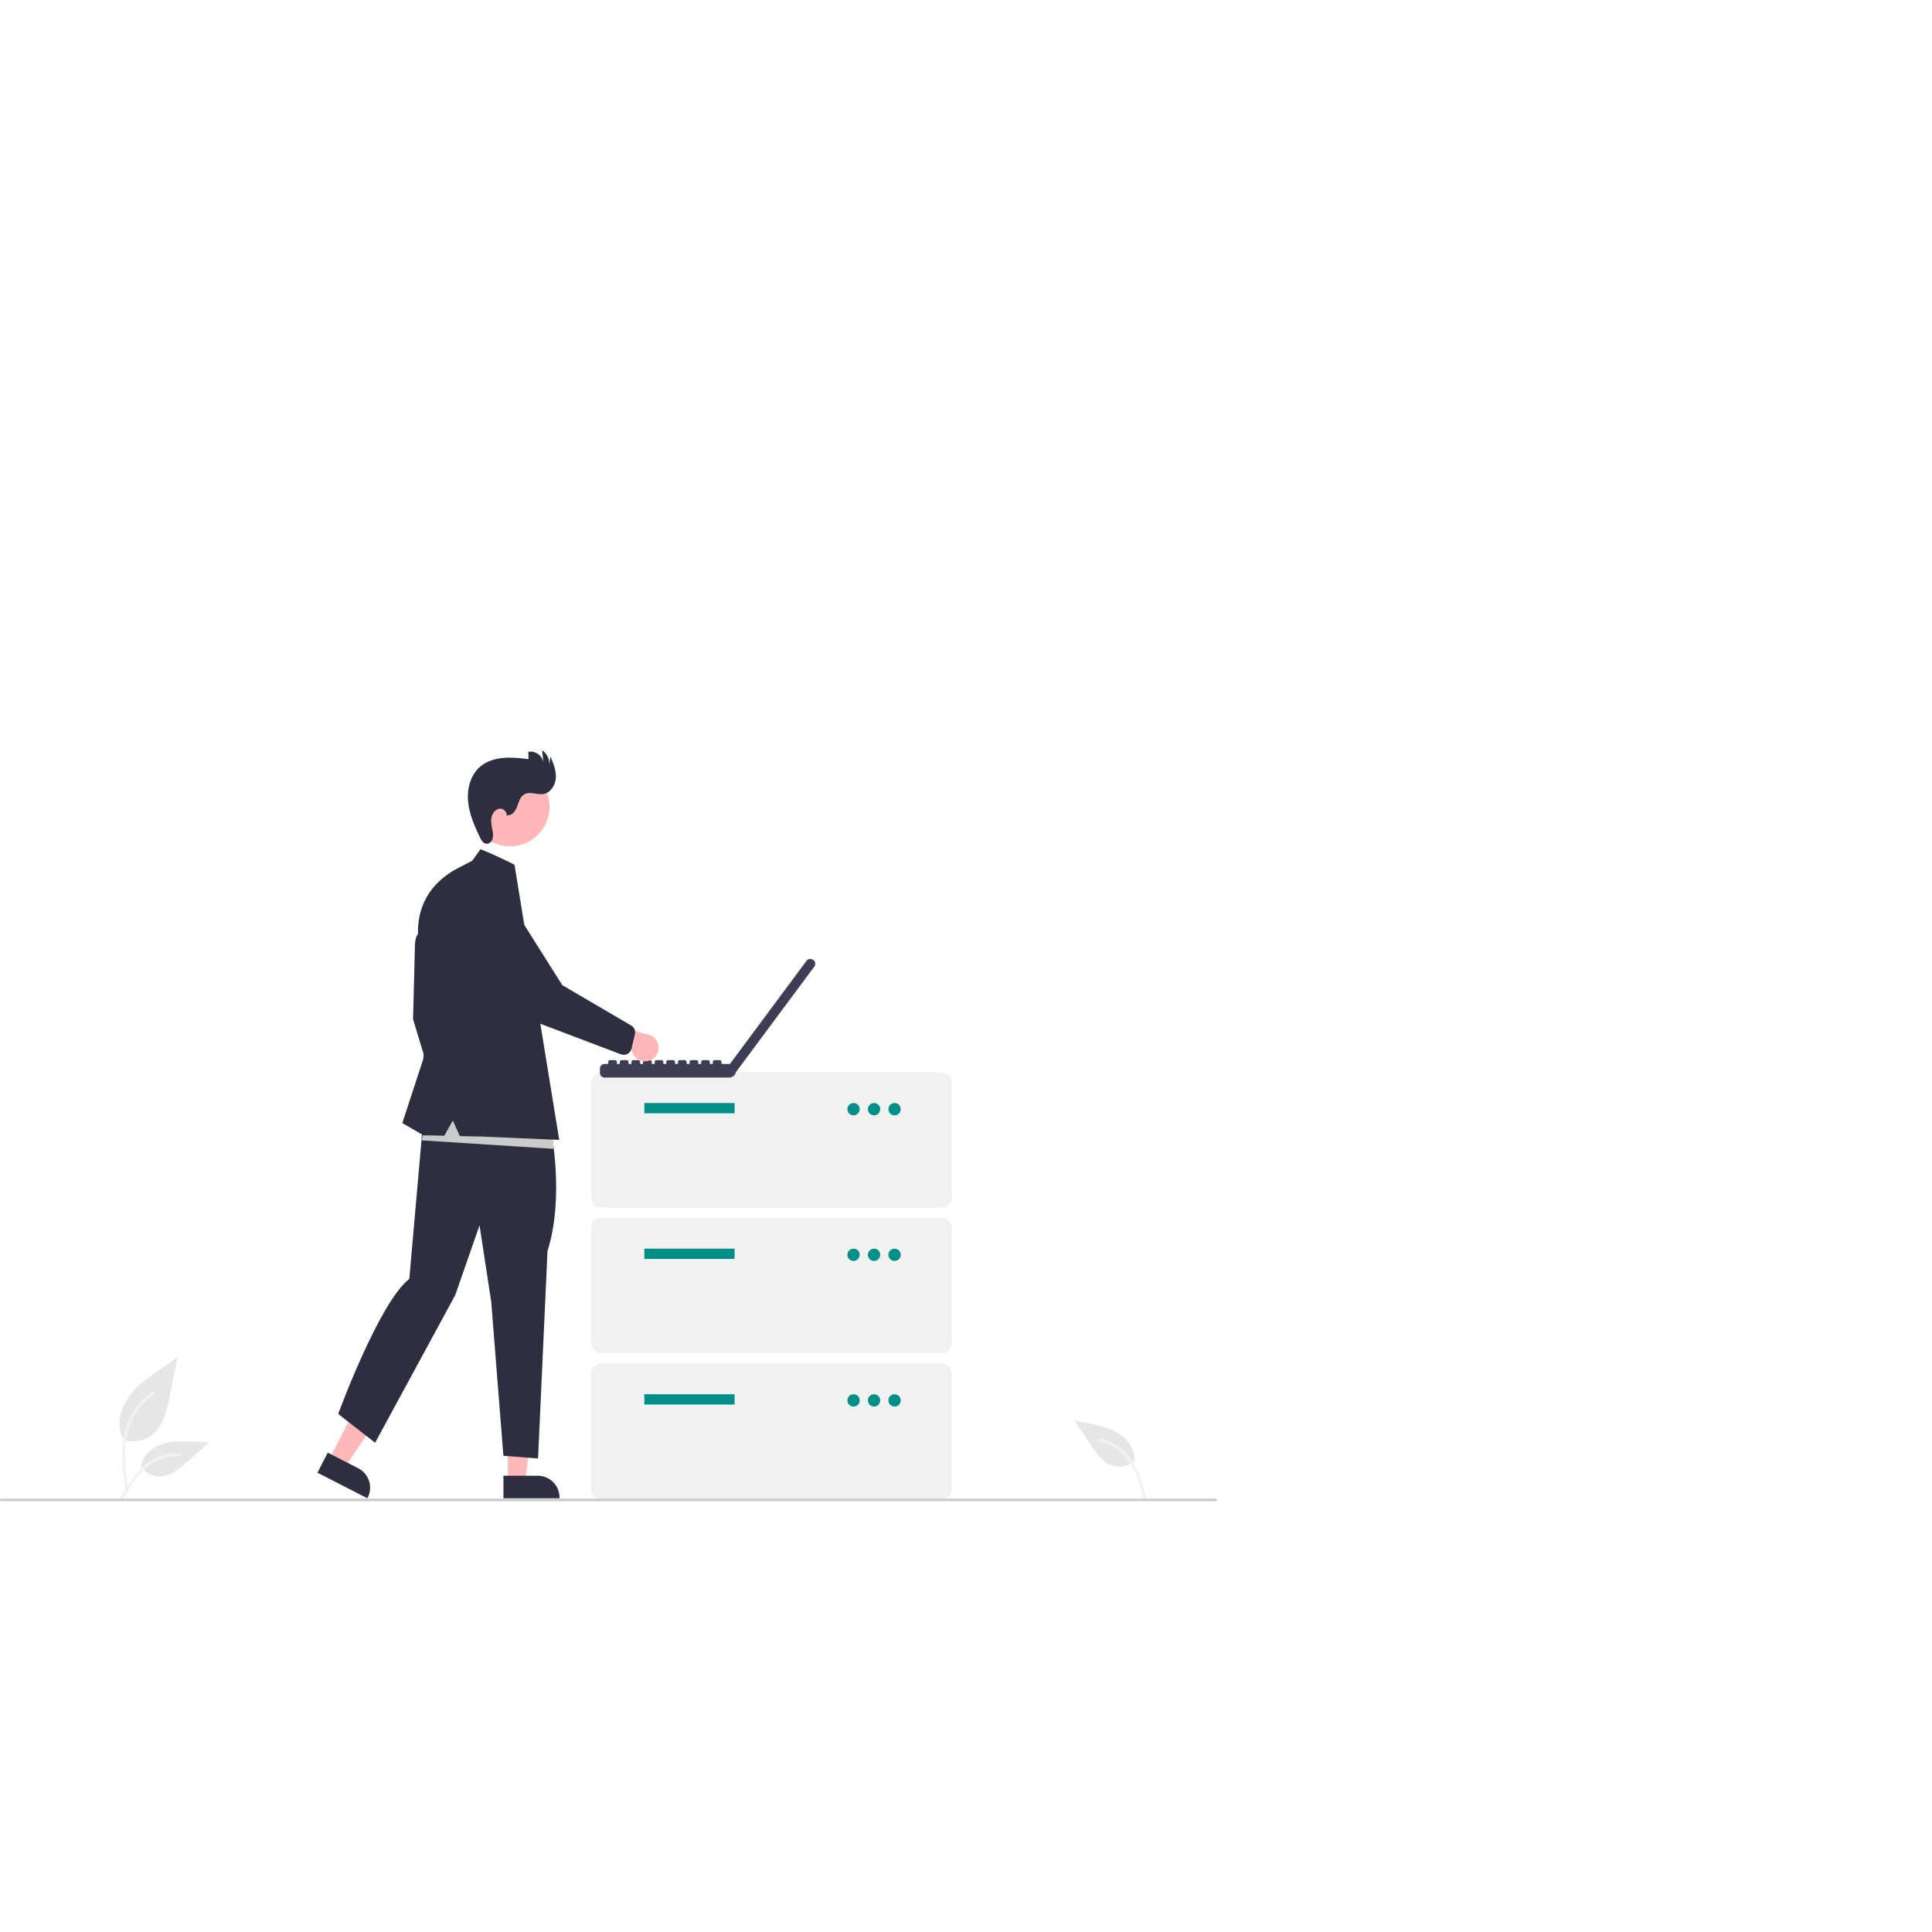 <svg xmlns="http://www.w3.org/2000/svg" xmlns:xlink="http://www.w3.org/1999/xlink" width="600px" height="600px" viewBox="0 0 600 600"><title>Group 7</title><desc>Created with Sketch.</desc><g id="Page-1" stroke="none" stroke-width="1" fill="none" fill-rule="evenodd"><g id="Group-6" transform="translate(-722, 0)"><g id="Group-7" transform="translate(722, 0)"><g id="Group-5" fill="#FFFFFF"><g id="Group-2"><rect id="Rectangle" x="0" y="0" width="600" height="600"></rect></g></g><g id="undraw_maintenance_re_59vn" transform="translate(0, 233)" fill-rule="nonzero"><path d="M38.154,214.055 C41.345,215.176 44.891,214.552 47.507,212.407 C50.783,209.657 51.81,205.129 52.646,200.934 L55.118,188.528 L49.943,192.091 C46.221,194.654 42.415,197.298 39.838,201.01 C37.262,204.722 36.138,209.789 38.207,213.805" id="b0cf38c7-358d-48dc-a444-e9782686dfa5-503" fill="#E6E6E6"></path><path d="M38.953,229.939 C38.302,225.193 37.631,220.386 38.089,215.59 C38.495,211.33 39.795,207.171 42.441,203.758 C43.845,201.951 45.554,200.402 47.491,199.182 C47.996,198.864 48.46,199.664 47.958,199.981 C44.607,202.099 42.015,205.226 40.556,208.911 C38.944,213.01 38.686,217.478 38.963,221.831 C39.131,224.464 39.487,227.08 39.846,229.692 C39.904,229.938 39.763,230.186 39.522,230.261 C39.276,230.328 39.022,230.184 38.953,229.938 L38.953,229.939 Z" id="acbbaa8b-0bc2-4bc9-96d7-93dd88f90f19-504" fill="#F2F2F2"></path><path d="M43.641,222.324 C45.01,224.405 47.365,225.621 49.854,225.532 C53,225.382 55.621,223.188 57.981,221.104 L64.962,214.94 L60.342,214.719 C57.019,214.56 53.611,214.411 50.446,215.436 C47.282,216.462 44.363,218.927 43.785,222.202" id="bed63620-84ae-4c66-a7c8-0d9b30f8c1e7-505" fill="#E6E6E6"></path><path d="M37.112,232.667 C40.248,227.118 43.885,220.952 50.384,218.98 C52.191,218.434 54.086,218.239 55.966,218.404 C56.559,218.455 56.411,219.369 55.82,219.318 C52.667,219.056 49.521,219.888 46.911,221.675 C44.399,223.385 42.443,225.762 40.788,228.282 C39.774,229.827 38.865,231.436 37.957,233.044 C37.667,233.557 36.818,233.186 37.112,232.667 Z" id="fc4eb8ca-daad-4589-b224-2c71eec1c546-506" fill="#F2F2F2"></path><path d="M352.343,220.66 C350.488,222.322 347.9,222.896 345.517,222.174 C342.514,221.225 340.54,218.434 338.792,215.815 L333.618,208.073 L338.141,209.039 C341.394,209.735 344.727,210.462 347.524,212.262 C350.322,214.063 352.513,217.191 352.235,220.506" id="ec83fa9a-7bb4-4b90-a90b-e1cec4444963-507" fill="#E6E6E6"></path><path d="M356.012,232.328 C354.399,226.162 352.458,219.271 346.679,215.704 C345.071,214.715 343.289,214.041 341.429,213.72 C340.843,213.618 340.753,214.539 341.338,214.641 C344.452,215.194 347.281,216.803 349.348,219.197 C351.34,221.492 352.623,224.29 353.579,227.15 C354.165,228.902 354.631,230.69 355.099,232.477 C355.248,233.047 356.163,232.906 356.012,232.328 Z" id="e32935a9-e392-46b4-9a67-68c65f1cc9fa-508" fill="#F2F2F2"></path><path d="M292.464,142.037 L186.734,142.037 C184.976,142.035 183.551,140.61 183.549,138.852 L183.549,103.185 C183.551,101.427 184.976,100.002 186.734,100 L292.464,100 C294.222,100.002 295.646,101.427 295.648,103.185 L295.648,138.852 C295.646,140.61 294.222,142.035 292.464,142.037 L292.464,142.037 Z" id="Path" fill="#F1F1F1"></path><rect id="Rectangle" fill="#008F89" x="200.109" y="109.554" width="28.025" height="3.185"></rect><circle id="Oval" fill="#008F89" cx="265.076" cy="111.465" r="1.911"></circle><circle id="Oval" fill="#008F89" cx="271.445" cy="111.465" r="1.911"></circle><circle id="Oval" fill="#008F89" cx="277.814" cy="111.465" r="1.911"></circle><path d="M292.464,187.259 L186.734,187.259 C184.976,187.257 183.551,185.832 183.549,184.074 L183.549,148.406 C183.551,146.648 184.976,145.224 186.734,145.222 L292.464,145.222 C294.222,145.224 295.646,146.648 295.648,148.406 L295.648,184.074 C295.646,185.832 294.222,187.257 292.464,187.259 L292.464,187.259 Z" id="Path" fill="#F1F1F1"></path><rect id="Rectangle" fill="#008F89" x="200.109" y="154.776" width="28.025" height="3.185"></rect><circle id="Oval" fill="#008F89" cx="265.076" cy="156.686" r="1.911"></circle><circle id="Oval" fill="#008F89" cx="271.445" cy="156.686" r="1.911"></circle><circle id="Oval" fill="#008F89" cx="277.814" cy="156.686" r="1.911"></circle><path d="M292.464,232.481 L186.734,232.481 C184.976,232.478 183.551,231.054 183.549,229.296 L183.549,193.628 C183.551,191.87 184.976,190.445 186.734,190.443 L292.464,190.443 C294.222,190.445 295.646,191.87 295.648,193.628 L295.648,229.296 C295.646,231.054 294.222,232.479 292.464,232.481 L292.464,232.481 Z" id="Path" fill="#F1F1F1"></path><rect id="Rectangle" fill="#008F89" x="200.109" y="199.997" width="28.025" height="3.185"></rect><circle id="Oval" fill="#008F89" cx="265.076" cy="201.908" r="1.911"></circle><circle id="Oval" fill="#008F89" cx="271.445" cy="201.908" r="1.911"></circle><circle id="Oval" fill="#008F89" cx="277.814" cy="201.908" r="1.911"></circle><path d="M252.605,65.171 L252.488,65.084 L252.485,65.082 C252.18,64.856 251.798,64.76 251.423,64.815 C251.048,64.871 250.71,65.073 250.484,65.378 L226.685,97.42 L224.067,97.42 L224.067,96.805 C224.067,96.489 223.811,96.233 223.495,96.233 L221.933,96.233 C221.617,96.233 221.36,96.489 221.36,96.805 L221.36,97.42 L220.456,97.42 L220.456,96.805 C220.456,96.489 220.2,96.233 219.884,96.233 L218.322,96.233 C218.006,96.233 217.75,96.489 217.75,96.805 L217.75,97.42 L216.849,97.42 L216.849,96.805 C216.849,96.489 216.592,96.233 216.276,96.233 L214.714,96.233 C214.398,96.233 214.142,96.489 214.142,96.805 L214.142,97.42 L213.238,97.42 L213.238,96.805 C213.238,96.489 212.982,96.233 212.666,96.233 L211.104,96.233 C210.788,96.233 210.531,96.489 210.531,96.805 L210.531,97.42 L209.63,97.42 L209.63,96.805 C209.63,96.489 209.374,96.233 209.058,96.233 L207.496,96.233 C207.344,96.233 207.199,96.293 207.091,96.4 C206.984,96.508 206.924,96.653 206.924,96.805 L206.924,97.42 L206.02,97.42 L206.02,96.805 C206.02,96.489 205.763,96.233 205.447,96.233 L203.885,96.233 C203.569,96.233 203.313,96.489 203.313,96.805 L203.313,97.42 L202.409,97.42 L202.409,96.805 C202.409,96.489 202.153,96.233 201.837,96.233 L200.275,96.233 C199.959,96.233 199.702,96.489 199.702,96.805 L199.702,97.42 L198.801,97.42 L198.801,96.805 C198.801,96.489 198.545,96.233 198.229,96.233 L196.667,96.233 C196.351,96.233 196.095,96.489 196.095,96.805 L196.095,97.42 L195.19,97.42 L195.19,96.805 C195.19,96.489 194.934,96.233 194.618,96.233 L193.056,96.233 C192.74,96.233 192.484,96.489 192.484,96.805 L192.484,97.42 L191.583,97.42 L191.583,96.805 C191.583,96.489 191.327,96.233 191.01,96.233 L189.448,96.233 C189.132,96.233 188.876,96.489 188.876,96.805 L188.876,97.42 L187.743,97.42 C187.364,97.42 187,97.571 186.732,97.839 C186.463,98.107 186.313,98.471 186.313,98.851 L186.313,100.215 C186.313,100.595 186.463,100.959 186.732,101.227 C187,101.495 187.364,101.646 187.743,101.646 L226.448,101.646 C227.458,101.646 228.33,100.936 228.535,99.947 L228.55,99.958 L252.898,67.175 L252.9,67.172 C253.371,66.538 253.239,65.642 252.605,65.171 L252.605,65.171 Z" id="Path" fill="#3F3D56"></path><polygon id="Path" fill="#FFB7B7" points="102.202 220.33 107.009 222.79 118.786 205.418 111.691 201.786"></polygon><path d="M101.778,218.133 L111.246,222.978 L111.247,222.978 C114.579,224.684 115.898,228.768 114.192,232.1 L114.092,232.296 L98.59,224.363 L101.778,218.133 Z" id="Path" fill="#2F2E41"></path><polygon id="Path" fill="#FFB7B7" points="157.727 227.061 163.128 227.061 165.697 206.23 157.726 206.23"></polygon><path d="M156.349,225.298 L166.985,225.297 L166.985,225.297 C170.729,225.297 173.763,228.332 173.763,232.075 L173.763,232.295 L156.35,232.296 L156.349,225.298 Z" id="Path" fill="#2F2E41"></path><path d="M132.465,57.149 C132.465,57.149 128.849,54.378 128.849,61.146 L128.278,83.511 L134.654,104.639 L138.366,97.787 L136.843,82.94 L132.465,57.149 Z" id="Path" fill="#2F2E41"></path><path d="M171.151,118.322 C171.151,118.322 175.345,138.745 170.033,155.505 L167.097,219.948 L156.333,219.109 L152.559,171.302 L148.924,147.537 L141.376,169.205 L116.493,215.056 L105.031,206.109 C105.031,206.109 117.733,171.449 127.117,164.172 L131.824,110.568 L171.151,118.322 Z" id="Path" fill="#2F2E41"></path><circle id="Oval" fill="#FFB7B7" transform="translate(158.392, 17.57) rotate(-61.337) translate(-158.392, -17.57) " cx="158.392" cy="17.57" r="12.273"></circle><path d="M157.524,20.173 C158.995,20.365 160.105,18.86 160.619,17.468 C161.134,16.077 161.526,14.457 162.805,13.705 C164.553,12.678 166.789,13.913 168.787,13.574 C171.044,13.192 172.511,10.8 172.626,8.514 C172.741,6.228 171.832,4.029 170.939,1.921 L170.627,4.541 C170.712,2.735 169.852,1.016 168.357,5.68434189e-14 L168.759,3.844 C168.586,2.773 167.994,1.815 167.113,1.181 C166.233,0.548 165.136,0.291 164.066,0.468 L164.129,2.758 C161.522,2.448 158.893,2.138 156.278,2.374 C153.664,2.61 151.031,3.437 149.05,5.159 C146.086,7.735 145.003,11.976 145.367,15.885 C145.73,19.795 147.344,23.468 149.026,27.016 C149.45,27.909 150.035,28.916 151.016,29.03 C151.898,29.132 152.705,28.395 152.979,27.551 C153.19,26.684 153.182,25.779 152.955,24.917 C152.707,23.599 152.395,22.252 152.628,20.931 C152.861,19.611 153.811,18.306 155.142,18.144 C156.473,17.982 157.835,19.504 157.195,20.682 L157.524,20.173 Z" id="Path" fill="#2F2E41"></path><polygon id="Path" fill="#CBCBCB" points="171.91 123.783 130.943 121.14 134.026 108.365 171.47 116.735"></polygon><path d="M146.646,34.308 L149.215,30.741 C149.215,30.741 152.087,31.717 159.779,35.545 L160.323,38.888 L173.674,121.009 L149.405,119.962 L142.797,119.821 L140.634,114.973 L137.967,119.718 L131.513,119.581 L124.947,115.774 L131.418,95.979 L133.512,77.896 L130.276,60.861 C130.276,60.861 126.204,45.217 141.887,36.783 L146.646,34.308 Z" id="Path" fill="#2F2E41"></path><path d="M201.345,96.474 C200.142,96.78 198.865,96.537 197.859,95.811 C196.852,95.085 196.218,93.95 196.129,92.712 L181.731,88.855 L187.523,83.712 L200.307,88.163 C202.444,88.15 204.253,89.737 204.518,91.858 C204.782,93.978 203.419,95.961 201.345,96.474 L201.345,96.474 Z" id="Path" fill="#FFB7B7"></path><path d="M194.896,94.297 C194.284,94.63 193.559,94.688 192.902,94.455 L169.216,85.466 C163.438,83.417 158.601,79.34 155.604,73.992 L145.726,56.372 C143.839,54.266 143.221,51.312 144.105,48.626 C144.989,45.94 147.241,43.93 150.01,43.356 C152.779,42.781 155.644,43.73 157.523,45.843 L174.619,72.94 L196.133,85.553 C196.997,86.12 197.415,87.166 197.18,88.172 L196.111,92.706 C195.996,93.192 195.735,93.631 195.364,93.966 C195.222,94.094 195.065,94.205 194.896,94.297 L194.896,94.297 Z" id="Path" fill="#2F2E41"></path><path d="M377.6,233.2 L0.4,233.2 C0.179,233.2 0,233.021 0,232.8 C0,232.579 0.179,232.4 0.4,232.4 L377.6,232.4 C377.821,232.4 378,232.579 378,232.8 C378,233.021 377.821,233.2 377.6,233.2 Z" id="Path" fill="#CBCBCB"></path></g></g></g></g></svg>